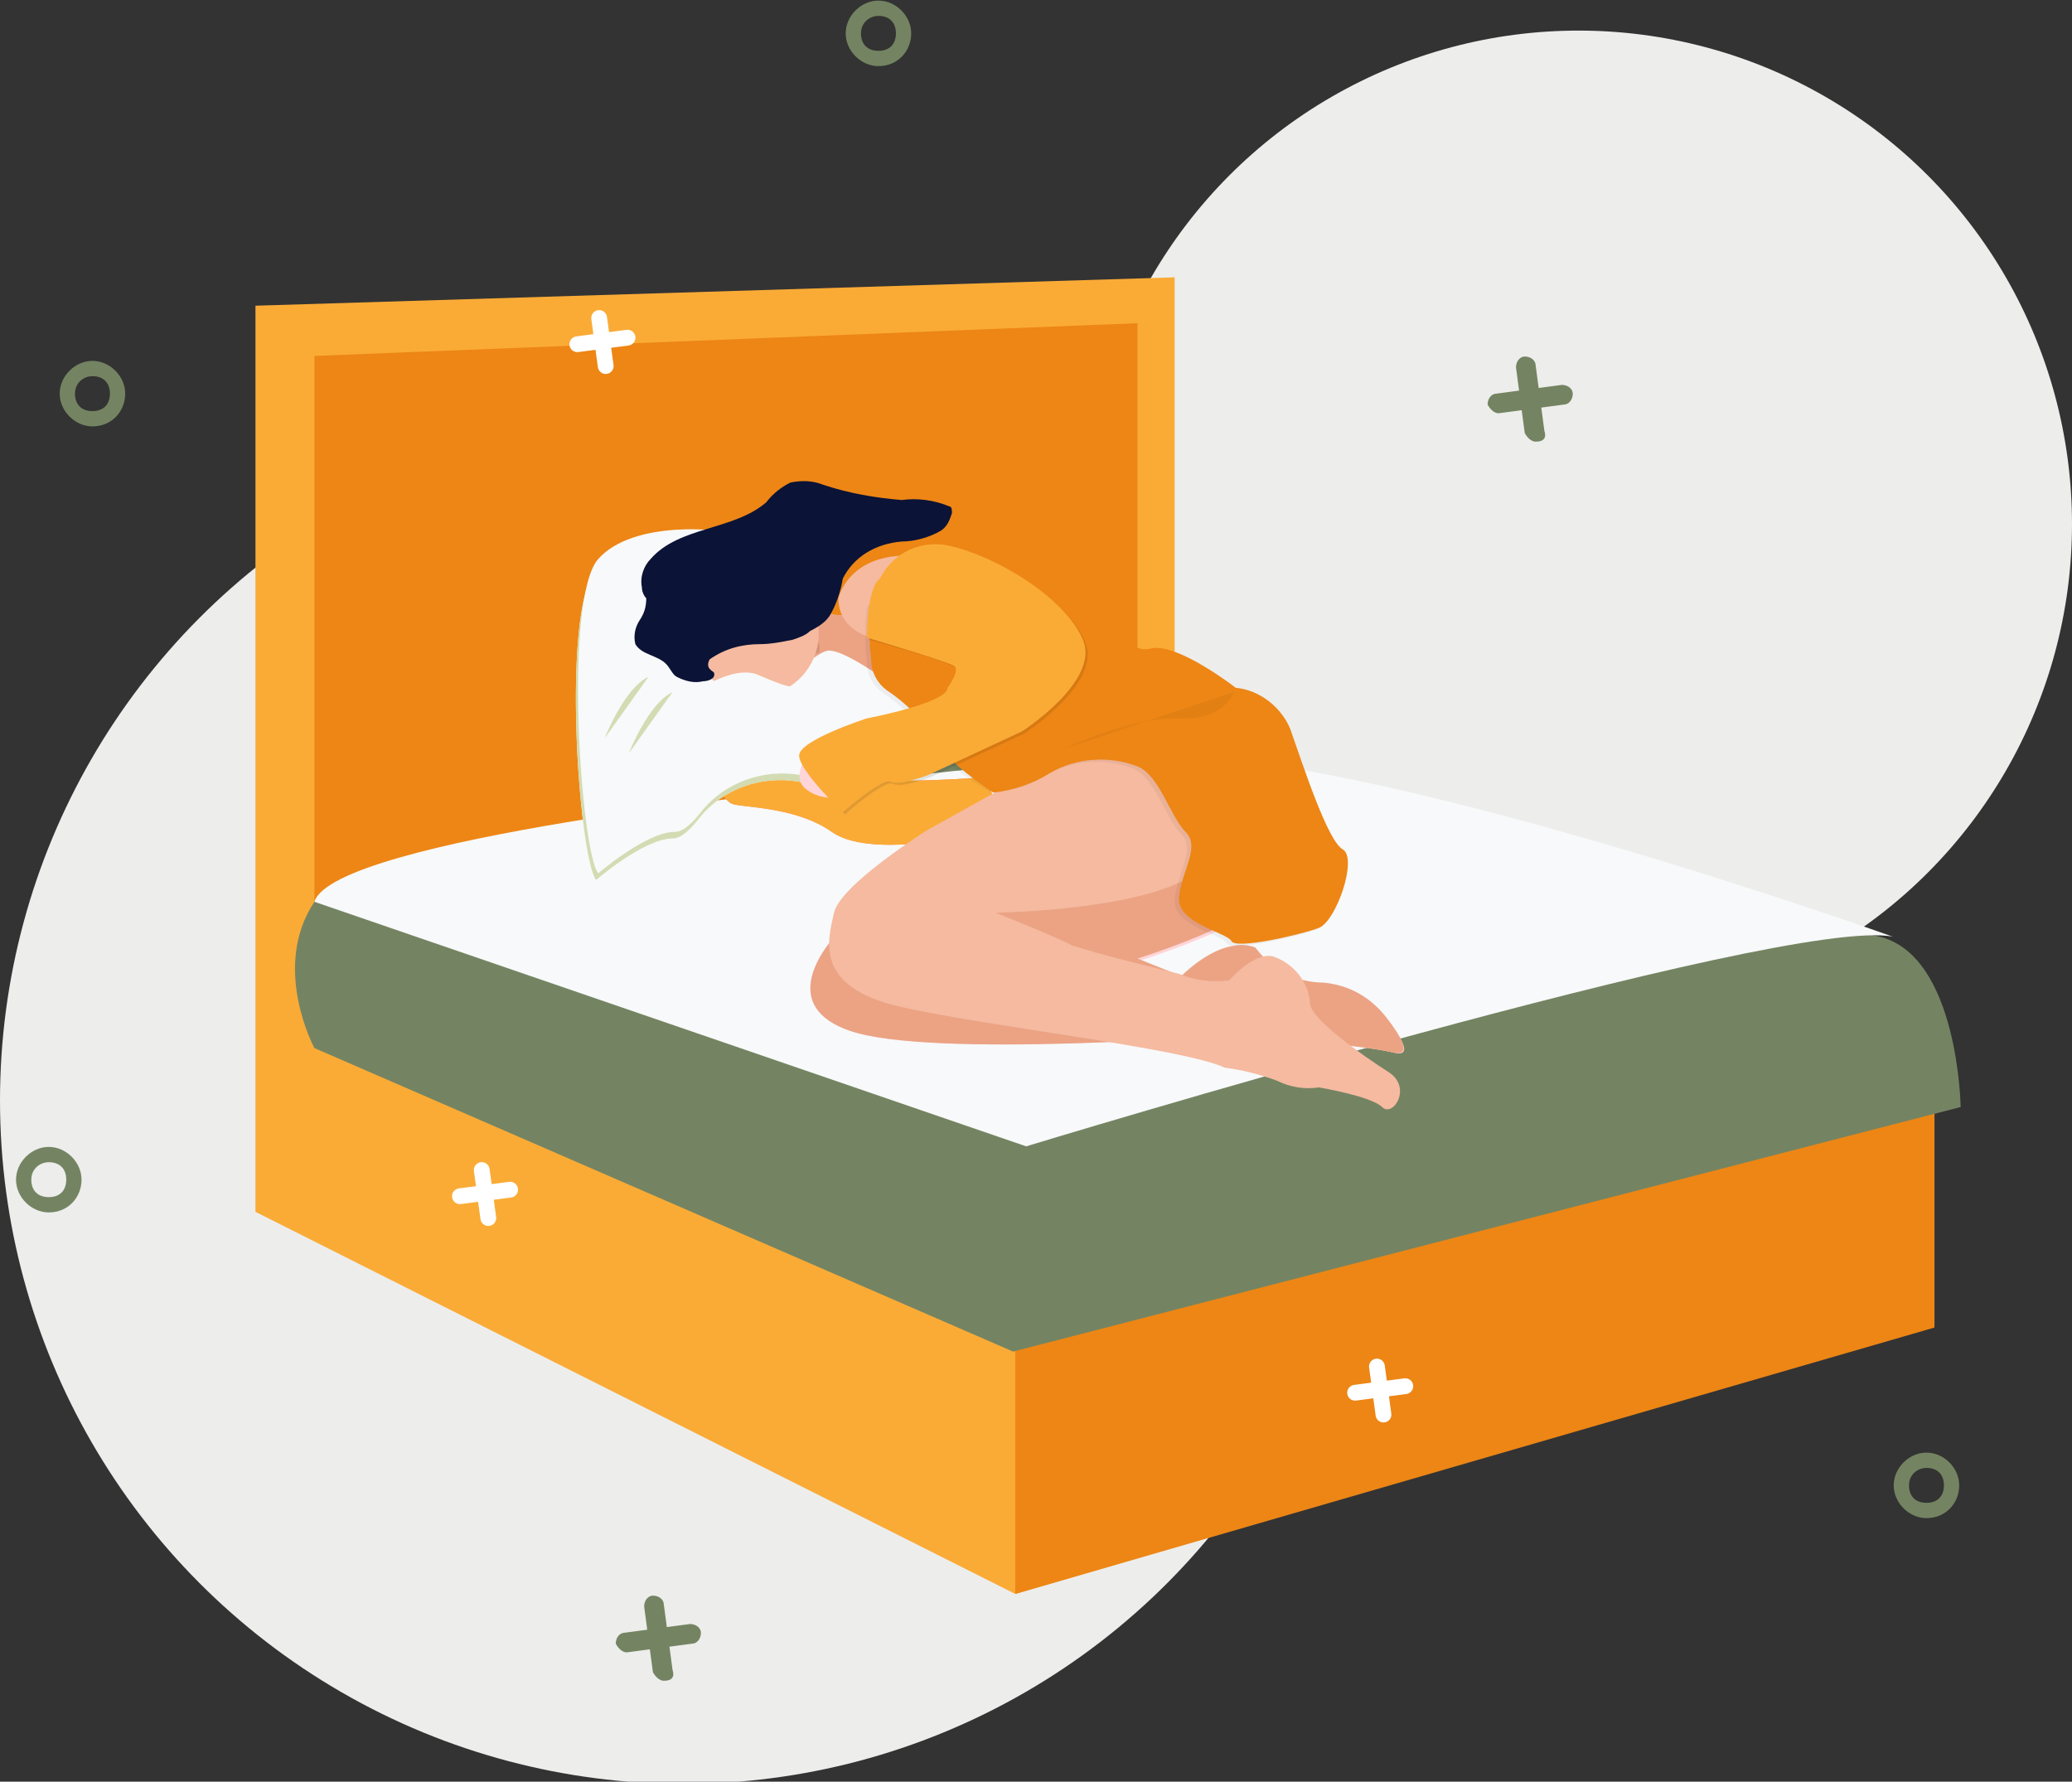 <?xml version="1.0" encoding="UTF-8"?>
<svg xmlns="http://www.w3.org/2000/svg" xmlns:xlink="http://www.w3.org/1999/xlink" version="1.1" id="Layer_1" x="0px" y="0px" viewBox="0 0 94.9 81.6" style="enable-background:new 0 0 94.9 81.6;" xml:space="preserve">
<rect x="0" y="0" width="94.9" height="81.6" fill="#333333" stroke="none"/>
<style type="text/css">
	.st0{fill:#EDEDEC;}
	.st1{fill:#748462;}
	.st2{fill:none;}
	.st3{fill:#ED8615;}
	.st4{fill:#FAAB36;}
	.st5{fill:#F8F9FA;}
	.st6{fill:#FFD5D8;}
	.st7{fill:#FF7C5E;}
	.st8{fill:#EBA384;}
	.st9{fill:#F5BAA0;}
	.st10{fill:#D2DBB2;}
	.st11{opacity:5.000000e-02;enable-background:new    ;}
	.st12{opacity:0.1;enable-background:new    ;}
	.st13{fill:#0B1336;}
	.st14{fill:none;stroke:#FFFFFF;stroke-width:0.723;stroke-linecap:round;stroke-linejoin:round;}
</style>
<g transform="translate(-4345 -4798.999)">
	<g transform="translate(4343 4790)">
		<circle class="st0" cx="33.3" cy="59.4" r="31.3"></circle>
		<circle class="st0" cx="74.3" cy="33" r="22.6"></circle>
		<g transform="translate(-97.697 14.377)">
			<g>
				<path class="st1" d="M128.4,70.3c-0.2,0-0.4-0.2-0.5-0.4c0-0.3,0.2-0.5,0.4-0.5l3-0.4c0.3,0,0.5,0.2,0.5,0.4      c0,0.3-0.2,0.5-0.4,0.5L128.4,70.3C128.5,70.3,128.5,70.3,128.4,70.3z"></path>
			</g>
			<g>
				<path class="st1" d="M130.1,71.6c-0.2,0-0.4-0.2-0.5-0.4l-0.4-3c0-0.3,0.2-0.5,0.4-0.5c0.3,0,0.5,0.2,0.5,0.4l0.4,3      C130.6,71.4,130.5,71.6,130.1,71.6C130.2,71.6,130.1,71.6,130.1,71.6z"></path>
			</g>
		</g>
		<g transform="translate(-108.766 2.627)">
			<g>
				<path class="st1" d="M179.4,25.3c-0.2,0-0.4-0.2-0.5-0.4c0-0.3,0.2-0.5,0.4-0.5l3-0.4c0.3,0,0.5,0.2,0.5,0.4      c0,0.3-0.2,0.5-0.4,0.5L179.4,25.3C179.5,25.3,179.5,25.3,179.4,25.3z"></path>
			</g>
			<g>
				<path class="st1" d="M181.1,26.6c-0.2,0-0.4-0.2-0.5-0.4l-0.4-3c0-0.3,0.2-0.5,0.4-0.5c0.3,0,0.5,0.2,0.5,0.4l0.4,3      C181.6,26.4,181.5,26.6,181.1,26.6C181.2,26.6,181.1,26.6,181.1,26.6z"></path>
			</g>
		</g>
		<g transform="translate(-106.766 2.627)">
			<circle class="st2" cx="111" cy="60.4" r="1.5"></circle>
			<g>
				<path class="st1" d="M111,61.9c-0.8,0-1.5-0.7-1.5-1.5s0.7-1.5,1.5-1.5s1.5,0.7,1.5,1.5S111.9,61.9,111,61.9z M111,59.6      c-0.4,0-0.8,0.3-0.8,0.8s0.3,0.8,0.8,0.8s0.8-0.3,0.8-0.8S111.5,59.6,111,59.6z"></path>
			</g>
		</g>
		<g transform="translate(-92.766 -5.373)">
			<circle class="st2" cx="183" cy="82.4" r="1.5"></circle>
			<g>
				<path class="st1" d="M183,83.9c-0.8,0-1.5-0.7-1.5-1.5s0.7-1.5,1.5-1.5s1.5,0.7,1.5,1.5S183.9,83.9,183,83.9z M183,81.6      c-0.4,0-0.8,0.3-0.8,0.8s0.3,0.8,0.8,0.8s0.8-0.3,0.8-0.8S183.5,81.6,183,81.6z"></path>
			</g>
		</g>
		<g transform="translate(-108.766 7.627)">
			<circle class="st2" cx="115" cy="19.4" r="1.5"></circle>
			<g>
				<path class="st1" d="M115,20.9c-0.8,0-1.5-0.7-1.5-1.5s0.7-1.5,1.5-1.5s1.5,0.7,1.5,1.5S115.9,20.9,115,20.9z M115,18.6      c-0.4,0-0.8,0.3-0.8,0.8s0.3,0.8,0.8,0.8s0.8-0.3,0.8-0.8S115.5,18.6,115,18.6z"></path>
			</g>
		</g>
		<g transform="translate(-108.766 -0.373)">
			<circle class="st2" cx="151" cy="10.9" r="1.5"></circle>
			<g>
				<path class="st1" d="M151,12.4c-0.8,0-1.5-0.7-1.5-1.5s0.7-1.5,1.5-1.5s1.5,0.7,1.5,1.5S151.9,12.4,151,12.4z M151,10.1      c-0.4,0-0.8,0.3-0.8,0.8s0.3,0.8,0.8,0.8s0.8-0.3,0.8-0.8S151.5,10.1,151,10.1z"></path>
			</g>
		</g>
		<path class="st3" d="M14.7,23.9v30.4l40.4-7.9l-0.8-23.3L14.7,23.9z"></path>
		<path class="st4" d="M90.6,59.7v10L48.5,82h0L13.7,64.5V23l42.1-1.3v23l-1.7,0.5V23.8l-37.7,1.5v30.8l32,14l0,0L90.6,59.7z"></path>
		<path class="st3" d="M90.6,59.8v10L48.5,82l0,0V70.2L90.6,59.8z"></path>
		<path class="st1" d="M39.1,45.2c0,0-20.7,2.1-22.7,5.1s0,6.7,0,6.7l32,13.9l43.4-11.2c0,0-0.1-6.9-3.7-7.8s-33.4-8-33.4-8    S43.1,43,39.1,45.2z"></path>
		<path class="st5" d="M16.4,50.3L49,61.5c0,0,34.8-10.6,39.7-9.6c0,0-24.3-8.7-34.1-8.3c-5.3,0.3-10.6,0.8-15.9,1.6    C38.8,45.2,17.3,47.4,16.4,50.3z"></path>
		<path class="st6" d="M36.5,43.9c0,0-0.8-1.1-1.3-1.1s-0.4,1.9-0.4,1.9L36.5,43.9z"></path>
		<path class="st7" d="M47.1,44.6c0,0-8.8,0.7-10.4-0.8c0,0-1.5-0.4-1.9,0.1s0.3,1.7,0.7,1.9s2.9,0.1,4.6,1.3s6.1,0.2,6.1,0.2    l1.8-0.7L47.1,44.6z"></path>
		<path class="st4" d="M47.1,44.6c0,0-8.8,0.7-10.4-0.8c0,0-1.5-0.4-1.9,0.1s0.3,1.7,0.7,1.9s2.9,0.1,4.6,1.3s6.1,0.2,6.1,0.2    l1.8-0.7L47.1,44.6z"></path>
		<path class="st6" d="M59.6,48.8c0,0-1.9-1.3-5.7,0.3s-13.5,2.6-13.5,2.6s-3.2,3.2,0.5,4.5s17.5,0.2,17.5,0.2s5.7,0.4,7.4,0.8    c1.1,0.3,0.2-1-0.6-1.9c-0.6-0.7-1.4-1.1-2.3-1.2c-1.3,0-2.5-0.6-3.3-1.6c0,0-1.3-0.7-3.4,1.3l-2-0.8c0,0,5.4-1.7,5.5-2.8    S59.6,48.8,59.6,48.8z"></path>
		<path class="st8" d="M59.6,48.8c0,0-1.9-1.3-5.7,0.3s-13.5,2.6-13.5,2.6s-3.2,3.2,0.5,4.5s17.5,0.2,17.5,0.2s5.7,0.4,7.4,0.8    c0.9,0.2,0.4-0.7-0.3-1.6c-0.7-0.9-1.7-1.5-2.9-1.6c-1.2,0-2.4-0.6-3.1-1.6c0,0-1.3-0.7-3.4,1.3l-2-0.8c0,0,5.4-1.7,5.5-2.8    S59.6,48.8,59.6,48.8z"></path>
		<path class="st9" d="M59.6,43.5c0,0-2.4-3.7-7.9-0.5l-7.2,4c0,0-4,2.5-4.3,3.8s-0.9,3.4,3,4.3s13,1.9,14.9,2.8    c0.8,0.1,1.6,0.3,2.4,0.6c0.6,0.3,1.3,0.4,1.9,0.3c0,0,2.4,0.4,2.9,0.9s1.4-0.9,0.3-1.6s-3.7-2.5-3.6-3.2c-0.1-1-0.8-1.8-1.7-2.1    c-0.9-0.2-2,1.1-2,1.1c-0.8,0.1-1.6,0-2.3-0.3c-1.6-0.4-3.3-0.8-4.9-1.3c-0.5-0.3-3.5-1.5-3.5-1.5s7.3-0.1,9.4-2    c0.4-0.3,1-0.5,1.5-0.4C58.4,48.4,61.7,47.2,59.6,43.5z"></path>
		<path class="st6" d="M38.4,36.5c0,0,2.1,1.5,3.8,0s0.7,4.6,0.7,4.6c-1.3-1.8-3.8-2.2-5.7-1L38.4,36.5z"></path>
		<path class="st8" d="M38.4,36.5c0,0,2.1,1.5,3.8,0s0.7,4.6,0.7,4.6c-1.3-1.8-3.8-2.2-5.7-1L38.4,36.5z"></path>
		<path class="st5" d="M29.3,49.3c0,0,2.2-1.9,3.5-1.9c0.4,0,0.8-0.4,1.2-0.9c1.1-1.4,2.9-2,4.6-1.7c0.9,0.1,1.8,0.1,2.7-0.1    c3.9-1,2-3.4,2-3.4l-1.2-1c0,0-1.7-1.2-2.3-1.1s-2.3,1.8-2.5,1.6s-2.5-1.9-2.8-2.3s-3.4-1.9-2.6-2.3s4.5-1.9,3.8-2.2    s-4.8-0.7-6.4,1.1S28.5,48.2,29.3,49.3z"></path>
		<path class="st10" d="M29.3,49.3c0,0,2.2-1.9,3.5-1.9c0.4,0,0.8-0.4,1.2-0.9c1.1-1.4,2.9-2,4.6-1.7c0.9,0.1,1.8,0.1,2.7-0.1    c3.9-1,2-3.4,2-3.4l-1.2-1c0,0-1.7-1.2-2.3-1.1s-2.3,1.8-2.5,1.6s-2.5-1.9-2.8-2.3s-3.4-1.9-2.6-2.3s4.5-1.9,3.8-2.2    s-4.8-0.7-6.4,1.1S28.5,48.2,29.3,49.3z"></path>
		<path class="st5" d="M29.4,49c0,0,2.2-1.9,3.5-1.9c0.4,0,0.8-0.4,1.2-0.9c1.1-1.4,2.9-2,4.6-1.7c0.9,0.1,1.8,0.1,2.7-0.1    c3.9-1,2-3.4,2-3.4l-1.2-1.1c0,0-1.7-1.2-2.3-1.1s-2.3,1.8-2.5,1.6S35,38.5,34.6,38s-3.4-1.9-2.6-2.3s4.5-1.9,3.8-2.2    s-4.8-0.7-6.4,1.1S28.6,48,29.4,49z"></path>
		<path class="st9" d="M40.4,36.4c0,0,0.6-2.8,5-1.7c2.5,0.6,4.7,1.8,6.6,3.6l-4,1.8l-4.9-1.6C43.1,38.4,40.4,38.4,40.4,36.4z"></path>
		<path class="st11" d="M48.4,35.7c0,0,4.2,0.9,4.6,1.5c0,0,0,0,0,0c0.1,0.1,0.3,1.9,1.5,1.6s3.9,1.8,3.9,1.8    c1.1,0.1,2.1,0.9,2.5,1.9c0.6,1.7,1.7,5.1,2.4,5.5s-0.3,3.3-1.1,3.6s-3.8,1-4,0.6s-2.5-0.8-2.4-2s1-2.3,0.3-3s-1.2-2.6-2.2-3    c-1.3-0.5-2.8-0.4-4,0.3c-0.7,0.5-1.6,0.7-2.5,0.8c0,0-2.3-1.3-2.7-2.3c-0.6-0.9-1.4-1.7-2.3-2.3c-0.4-0.3-0.7-0.8-0.7-1.4    c-0.1-0.8-0.1-1.7,0-2.5c0.7-0.8,1.4-1.6,2.2-2.4L48.4,35.7z"></path>
		<path class="st3" d="M48.6,35.6c0,0,4.2,0.9,4.6,1.5c0,0,0,0,0,0c0.1,0.1,0.3,1.9,1.5,1.6s3.9,1.8,3.9,1.8    c1.1,0.1,2.1,0.9,2.5,1.9c0.6,1.7,1.7,5.1,2.4,5.5s-0.3,3.3-1.1,3.6s-3.8,1-4,0.6s-2.5-0.8-2.4-2s1-2.3,0.3-3s-1.2-2.6-2.2-3    c-1.3-0.5-2.8-0.4-4,0.3c-0.8,0.5-1.7,0.8-2.6,0.9c0,0-2.2-1.4-2.6-2.4c-0.6-0.9-1.4-1.7-2.3-2.3c-0.4-0.3-0.7-0.8-0.7-1.4    c-0.1-0.8-0.1-1.7,0-2.5c0.7-0.8,1.4-1.6,2.2-2.4L48.6,35.6z"></path>
		<path class="st6" d="M38.9,43.7c0,0-0.7,1,0.1,1.5c0.4,0.3,1,0.4,1.5,0.3L38.9,43.7z"></path>
		<path class="st12" d="M42.4,35.6c0.6-1.2,1.9-1.8,3.2-1.5c2.2,0.5,5.3,2.4,6.1,4.3s-2.8,4.2-2.8,4.2l-4.3,2c0,0-1.3,0.5-1.7,0.3    s-2.2,1.4-2.2,1.4s-2-1.9-2-2.6s3.1-1.7,3.1-1.7s3.7-0.7,3.7-1.4c0,0,0.6-0.7,0.3-1s-4-1.3-4-1.3S41.8,36,42.4,35.6z"></path>
		<path class="st4" d="M42.3,35.5c0.6-1.2,1.9-1.8,3.2-1.5c2.2,0.5,5.3,2.4,6.1,4.3s-2.8,4.2-2.8,4.2l-4.3,2c0,0-1.3,0.5-1.7,0.3    s-2.2,1.4-2.2,1.4s-2-1.9-2-2.6s3.1-1.7,3.1-1.7s3.7-0.7,3.7-1.4c0,0,0.6-0.8,0.3-1s-4-1.3-4-1.3S41.7,35.9,42.3,35.5z"></path>
		<path class="st12" d="M37.5,39.6c0.6-0.4,1.3-0.6,2-0.7c0.2-0.4-0.3-0.8-0.3-1.3c0-0.3-0.1-0.6-0.3-0.9c-0.5-0.2-0.2-0.7-0.2-0.7    L37.5,39.6z"></path>
		<circle class="st9" cx="36.6" cy="38" r="2.9"></circle>
		<path class="st13" d="M34.5,39.2c0.7-0.5,1.5-0.7,2.3-0.7c0.5,0,1-0.1,1.5-0.2c0.3-0.1,0.6-0.2,0.8-0.4c0.4-0.2,0.7-0.4,0.9-0.7    c0.3-0.5,0.5-1.1,0.6-1.7c0.5-1,1.5-1.6,2.7-1.7c0.6,0,1.3-0.2,1.8-0.5c0.3-0.2,0.4-0.5,0.5-0.8c0-0.1,0-0.3-0.1-0.3c0,0,0,0,0,0    c-0.7-0.3-1.5-0.4-2.2-0.3c-1.2-0.1-2.4-0.3-3.6-0.7c-0.5-0.2-1-0.2-1.5-0.1c-0.4,0.2-0.8,0.5-1.1,0.9c-1.5,1.3-4,1.1-5.3,2.6    c-0.3,0.3-0.5,0.8-0.4,1.3c0,0.2,0.1,0.4,0.2,0.5c0,0.4-0.1,0.7-0.3,1c-0.2,0.3-0.3,0.7-0.2,1.1c0.3,0.5,1,0.5,1.4,0.9    c0.2,0.2,0.3,0.5,0.5,0.6c0.4,0.2,0.8,0.3,1.2,0.2c0.2,0,0.6-0.1,0.5-0.4C34.6,39.7,34.3,39.6,34.5,39.2z"></path>
		<path class="st5" d="M33.5,40.9c0,0,2-1.5,3.2-1s1.6,0.7,2.4,0.5s1.1,0.6,1.1,0.6l-4.9,1.4L33.5,40.9z"></path>
		<path class="st10" d="M30.8,43.5c0,0,0.9-2.3,2-2.8"></path>
		<path class="st10" d="M29.7,42.8c0,0,0.9-2.3,2-2.8"></path>
		<path class="st11" d="M50.7,43.3c0,0,3.2-1.5,5.3-1.4s2.5-1.2,2.5-1.2"></path>
		<g transform="translate(-61.135 23.085)">
			<line class="st14" x1="127.5" y1="49.4" x2="125.2" y2="49.7"></line>
			<line class="st14" x1="126.2" y1="48.5" x2="126.5" y2="50.7"></line>
		</g>
		<g transform="translate(-102.135 14.085)">
			<line class="st14" x1="127.5" y1="49.4" x2="125.2" y2="49.7"></line>
			<line class="st14" x1="126.2" y1="48.5" x2="126.5" y2="50.7"></line>
		</g>
		<g transform="translate(-96.758 -24.936)">
			<line class="st14" x1="127.5" y1="49.4" x2="125.2" y2="49.7"></line>
			<line class="st14" x1="126.2" y1="48.5" x2="126.5" y2="50.7"></line>
		</g>
	</g>
</g>
</svg>

